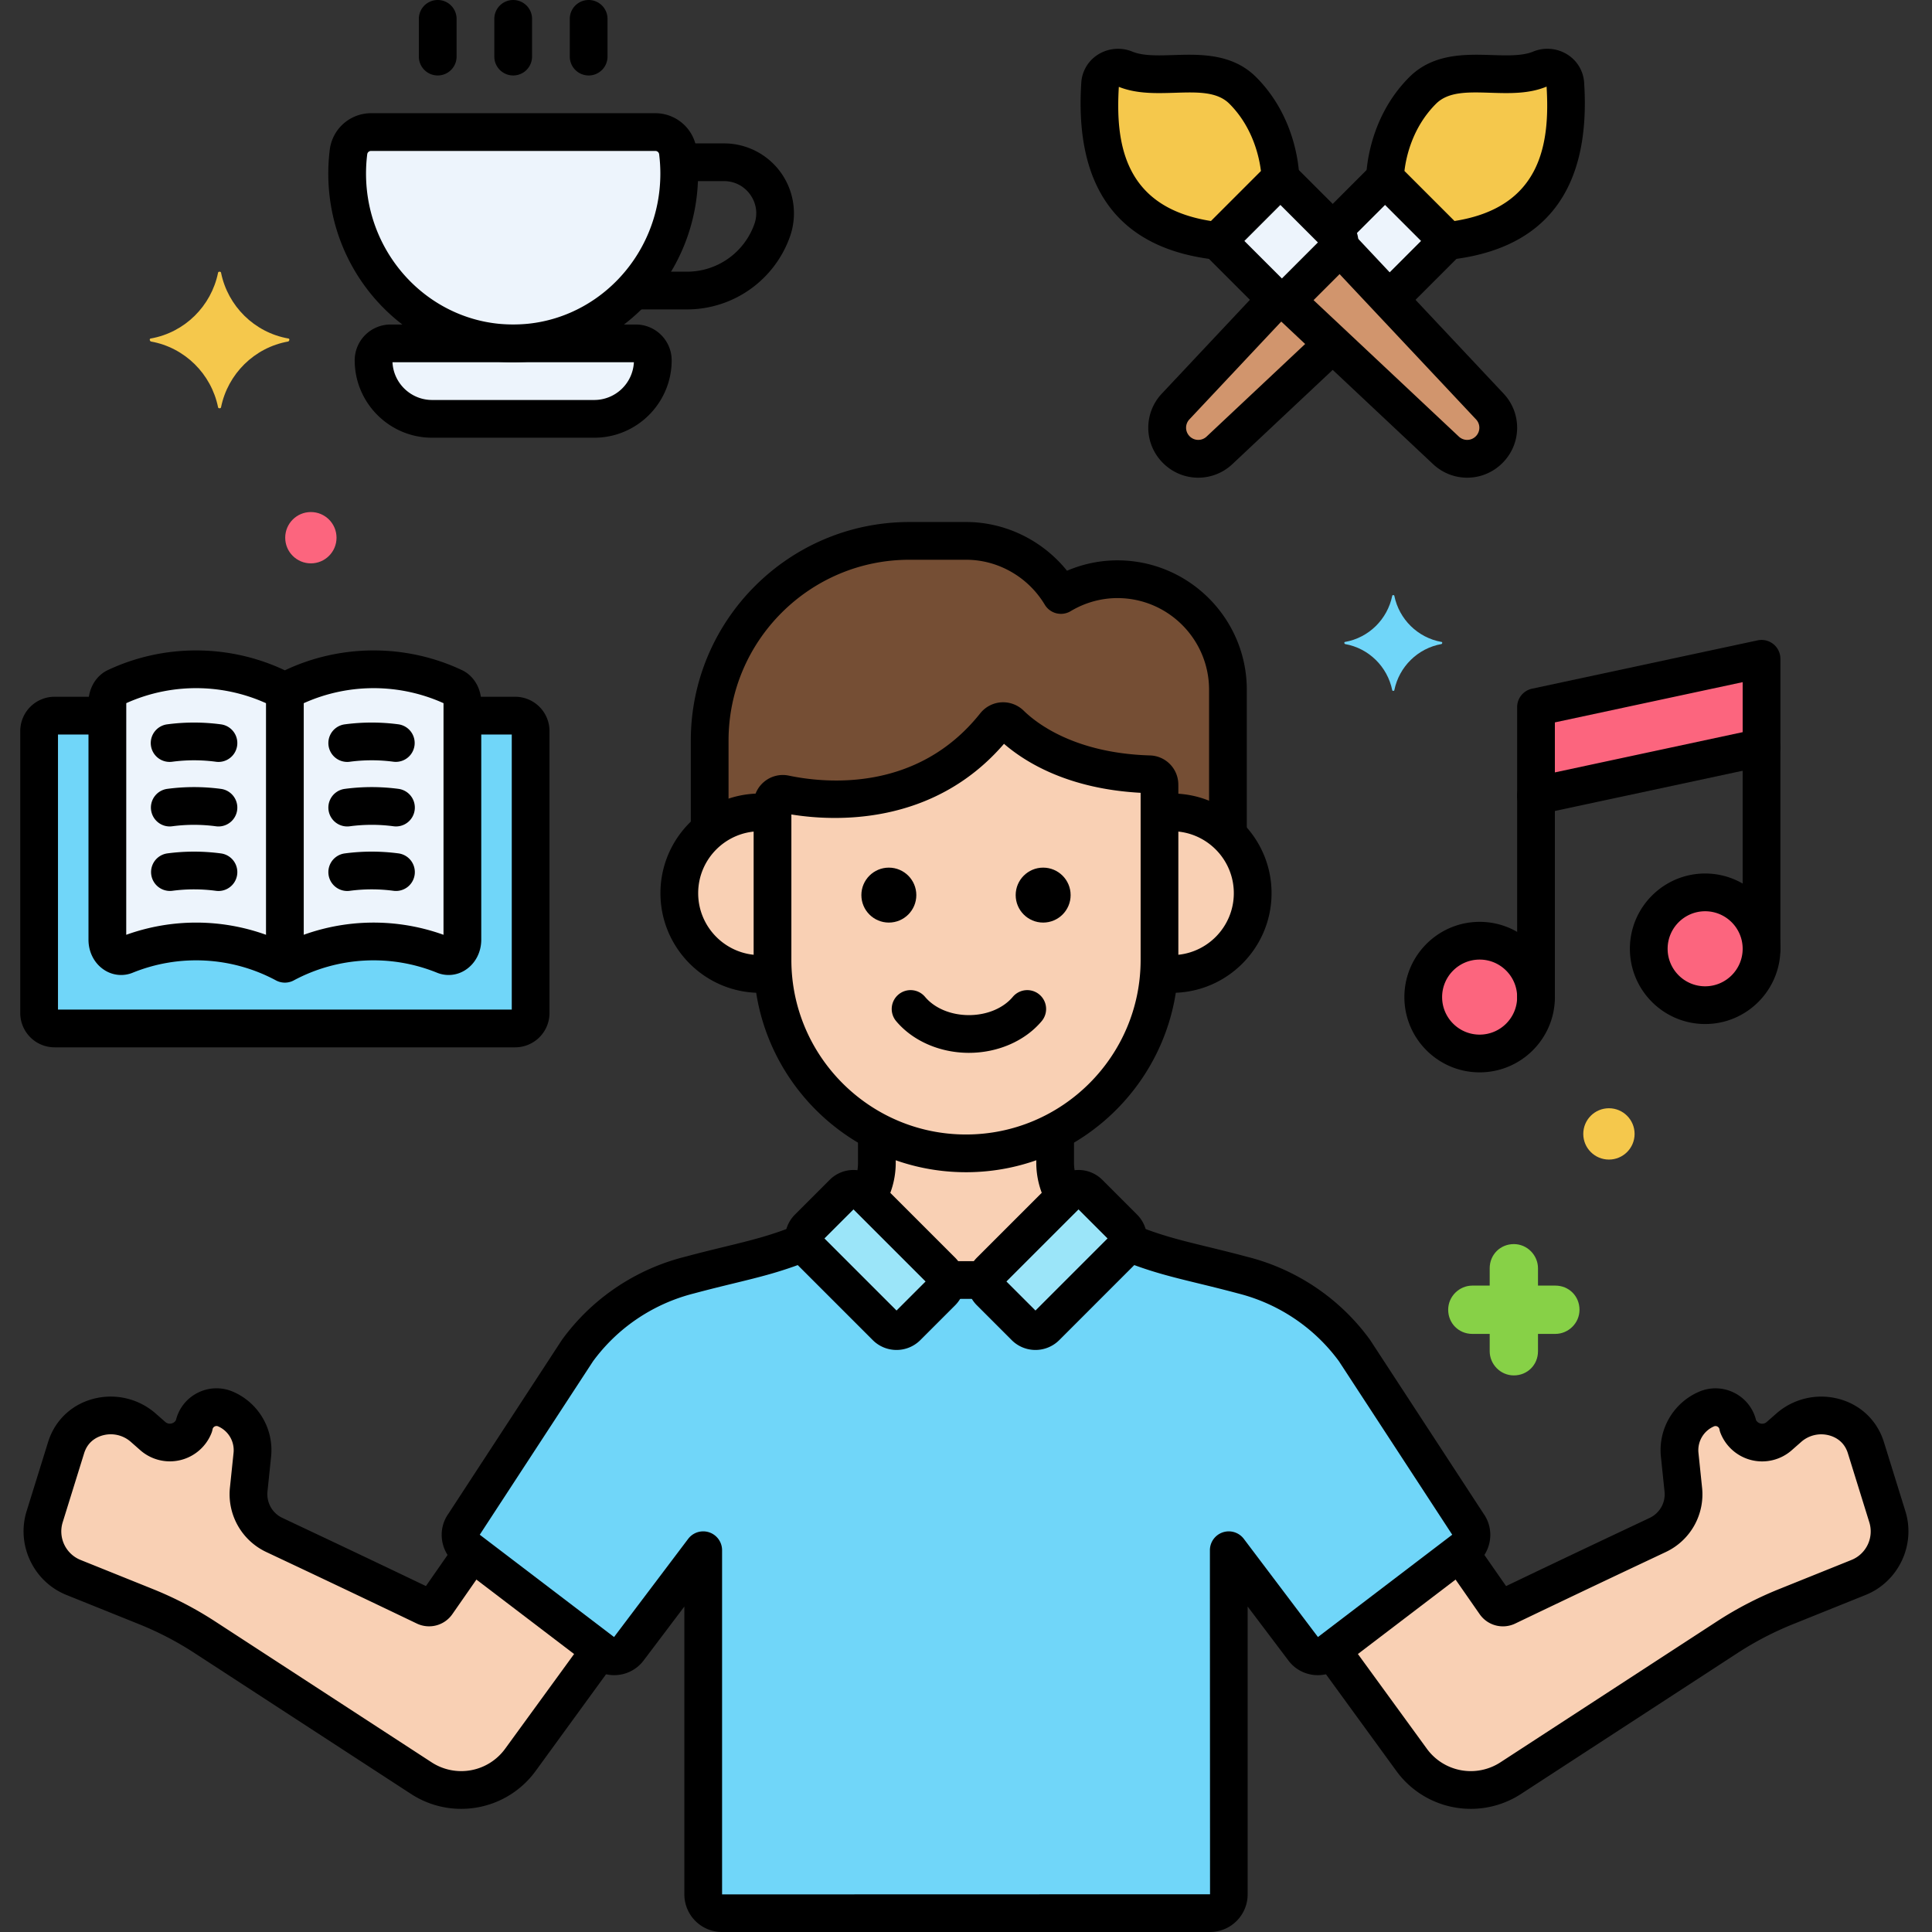 <svg height="512" viewBox="0 0 256 256" width="512" xmlns="http://www.w3.org/2000/svg"><rect x="0" y="0" width="256" height="256" fill="#333333" stroke="none"/><path d="M125.351 169.608h5.299c.043-.433.222-.856.554-1.188l9.847-9.847a8.821 8.821 0 0 1-1.238-4.486v-4.173a25.407 25.407 0 0 1-11.812 2.909 25.407 25.407 0 0 1-11.812-2.909v4.173c0 1.614-.44 3.158-1.229 4.495l9.838 9.838c.331.333.509.755.553 1.188z" fill="#f9d0b4"/><path d="M60.15 91.058a24.928 24.928 0 0 0-22.403.562v36.084a24.93 24.93 0 0 1 21.092-1.136c1.192.481 2.429-.541 2.429-2.054V93.079c0-.883-.435-1.698-1.118-2.021zM15.344 91.058c-.683.322-1.118 1.138-1.118 2.021v31.435c0 1.513 1.237 2.535 2.429 2.054a24.929 24.929 0 0 1 21.092 1.136V91.621a24.928 24.928 0 0 0-22.403-.563z" fill="#edf4fc"/><path d="M68.267 94.826h-6.999v29.688c0 1.513-1.237 2.535-2.429 2.054a24.929 24.929 0 0 0-21.092 1.136 24.93 24.93 0 0 0-21.092-1.136c-1.192.481-2.429-.541-2.429-2.054V94.826h-7a2.043 2.043 0 0 0-2.043 2.043v37.364c0 1.129.915 2.044 2.043 2.044h61.041a2.044 2.044 0 0 0 2.044-2.044V96.869a2.044 2.044 0 0 0-2.044-2.043z" fill="#70d6f9"/><path d="M89.822 20.133A3.007 3.007 0 0 0 86.84 17.5H49.161a3.006 3.006 0 0 0-2.982 2.633A22.976 22.976 0 0 0 46 23c0 12.426 9.85 22.5 22 22.5S90 35.426 90 23c0-.972-.061-1.928-.178-2.867zM84.258 45.5H51.742a2.242 2.242 0 0 0-2.242 2.242 7.758 7.758 0 0 0 7.758 7.758h21.484a7.758 7.758 0 0 0 7.758-7.758 2.242 2.242 0 0 0-2.242-2.242zM177.03 30.989c.433.433.56 1.05.395 1.598l6.591 7.018c.16-.076.313-.175.445-.307l7.371-7.371-8.308-8.308-6.933 6.933z" fill="#edf4fc"/><path d="m169.659 23.618 7.371 7.371a1.605 1.605 0 0 1 0 2.27l-6.038 6.038a1.605 1.605 0 0 1-2.27 0l-7.371-7.371z" fill="#edf4fc"/><path d="M170.32 39.691c-.379.115-.79.086-1.152-.087L155.78 53.858a4.112 4.112 0 0 0 5.813 5.813l15-14.089z" fill="#d1956d"/><path d="m170.992 39.297 6.038-6.038c.194-.194.32-.427.394-.672l19.98 21.272a4.113 4.113 0 0 1-5.813 5.813l-21.272-19.98c.246-.075.479-.201.673-.395z" fill="#d1956d"/><path d="m191.833 31.926-8.308-8.308s0-6.646 4.985-11.631c4.08-4.08 10.942-.925 15.577-2.833 1.512-.623 3.222.342 3.327 1.974.399 6.19.484 19.013-15.581 20.798zM161.351 31.926l8.308-8.308s0-6.646-4.985-11.631c-4.08-4.08-10.942-.925-15.577-2.833-1.512-.623-3.222.342-3.327 1.974-.399 6.19-.485 19.013 15.581 20.798z" fill="#f5c84c"/><path d="m233.412 99.036-29.883 6.404V93.7l29.883-6.404z" fill="#fc657e"/><circle cx="225.942" cy="125.717" fill="#fc657e" r="7.471"/><circle cx="196.058" cy="132.121" fill="#fc657e" r="7.471"/><path d="m250.088 200.99-2.845-9.16a6.637 6.637 0 0 0-.208-.575c-1.632-3.935-6.814-4.897-10.011-2.082l-1.265 1.114c-1.787 1.573-4.593.892-5.46-1.325a3.033 3.033 0 0 0-4.208-2.244 5.951 5.951 0 0 0-3.522 6.062l.469 4.512a5.964 5.964 0 0 1-3.37 6.092c-2.953 1.398-8.616 4.046-19.966 9.484a1.272 1.272 0 0 1-1.59-.414l-4.677-6.72-16.966 12.927 10.575 14.528a9.7 9.7 0 0 0 13.135 2.421l28.675-18.664a45.269 45.269 0 0 1 7.791-4.055l9.631-3.877a6.554 6.554 0 0 0 3.812-8.024zM5.912 200.99l2.845-9.16c.061-.197.131-.389.208-.575 1.632-3.935 6.814-4.897 10.011-2.082l1.265 1.114c1.787 1.573 4.593.892 5.46-1.325a3.033 3.033 0 0 1 4.208-2.244 5.951 5.951 0 0 1 3.522 6.062l-.469 4.512a5.964 5.964 0 0 0 3.37 6.092c2.953 1.398 8.616 4.046 19.966 9.484a1.272 1.272 0 0 0 1.59-.414l4.677-6.72 16.966 12.927-10.575 14.528a9.7 9.7 0 0 1-13.135 2.421l-28.675-18.664a45.269 45.269 0 0 0-7.791-4.055l-9.631-3.877a6.554 6.554 0 0 1-3.812-8.024z" fill="#f9d0b4"/><path d="m194.53 202.003-15.06-23.062a26.272 26.272 0 0 0-14.795-9.974c-6.626-1.776-10.126-2.258-15.268-4.362a1.936 1.936 0 0 1-.498.878l-10.322 10.322a1.955 1.955 0 0 1-2.764 0l-4.619-4.619a1.945 1.945 0 0 1-.554-1.577h-5.299a1.942 1.942 0 0 1-.554 1.577l-4.619 4.619a1.955 1.955 0 0 1-2.764 0l-10.322-10.322a1.936 1.936 0 0 1-.498-.878c-5.144 2.105-8.624 2.581-15.268 4.362a26.266 26.266 0 0 0-14.795 9.974l-15.06 23.062a2.351 2.351 0 0 0 .473 3.257l18.026 13.734a2.351 2.351 0 0 0 3.285-.432l9.926-13.147v45.602a2.483 2.483 0 0 0 2.483 2.483h64.673a2.483 2.483 0 0 0 2.483-2.483v-45.602l9.926 13.147a2.351 2.351 0 0 0 3.285.432l18.026-13.734a2.351 2.351 0 0 0 .473-3.257z" fill="#70d6f9"/><path d="M194.895 239.682a12.189 12.189 0 0 1-9.872-5.021l-10.256-14.089a2.5 2.5 0 0 1 4.043-2.943l10.256 14.089a7.197 7.197 0 0 0 9.749 1.798l28.677-18.665a47.764 47.764 0 0 1 8.221-4.278l9.631-3.877a4.075 4.075 0 0 0 2.357-4.962l-2.845-9.161a4.025 4.025 0 0 0-.131-.361c-.589-1.419-1.808-1.894-2.481-2.05a4.017 4.017 0 0 0-3.566.89l-1.266 1.113c-1.452 1.277-3.439 1.768-5.317 1.312s-3.419-1.803-4.123-3.602a2.52 2.52 0 0 1-.133-.473.52.52 0 0 0-.274-.377.515.515 0 0 0-.466-.018 3.441 3.441 0 0 0-2.043 3.516l.469 4.514a8.447 8.447 0 0 1-4.787 8.608l-2.216 1.046c-3.33 1.57-8.749 4.126-17.739 8.434a3.756 3.756 0 0 1-4.722-1.24l-4.337-6.232a2.498 2.498 0 1 1 4.103-2.855l3.736 5.368a2782.562 2782.562 0 0 1 16.826-7.996l2.208-1.043a3.46 3.46 0 0 0 1.957-3.539l-.472-4.547a8.423 8.423 0 0 1 5.001-8.608 5.505 5.505 0 0 1 4.833.182 5.498 5.498 0 0 1 2.771 3.568.918.918 0 0 0 .586.437.903.903 0 0 0 .834-.206l1.265-1.113a9.029 9.029 0 0 1 8.001-2.008c2.738.635 4.915 2.461 5.972 5.008.105.257.2.519.284.785l2.847 9.167c1.389 4.468-.925 9.336-5.266 11.084l-9.631 3.877a42.74 42.74 0 0 0-7.36 3.83l-28.677 18.665a12.182 12.182 0 0 1-6.647 1.973zM61.105 239.682c-2.286 0-4.596-.642-6.648-1.978l-28.675-18.663a42.72 42.72 0 0 0-7.361-3.831l-9.631-3.877c-4.341-1.748-6.654-6.616-5.266-11.085l2.845-9.159c.086-.273.181-.535.285-.789 1.058-2.55 3.234-4.376 5.973-5.011a9.034 9.034 0 0 1 8 2.007l1.267 1.115a.916.916 0 0 0 .833.205.915.915 0 0 0 .586-.437 5.496 5.496 0 0 1 2.772-3.568 5.507 5.507 0 0 1 4.834-.182 8.424 8.424 0 0 1 5 8.609l-.469 4.512c-.178 1.515.608 2.938 1.953 3.573l2.209 1.043c3.218 1.518 8.382 3.952 16.826 7.996l3.803-5.465a2.501 2.501 0 0 1 3.479-.624 2.498 2.498 0 0 1 .624 3.479l-4.403 6.328a3.753 3.753 0 0 1-4.722 1.241c-8.991-4.308-14.409-6.863-17.739-8.434l-2.217-1.046a8.462 8.462 0 0 1-4.783-8.643l.466-4.479a3.443 3.443 0 0 0-2.042-3.517.524.524 0 0 0-.467.018.52.52 0 0 0-.274.377 2.467 2.467 0 0 1-.133.473 5.932 5.932 0 0 1-9.439 2.291l-1.267-1.115a4.018 4.018 0 0 0-3.566-.889c-.674.156-1.893.631-2.482 2.053a3.924 3.924 0 0 0-.132.365L8.3 201.731a4.076 4.076 0 0 0 2.357 4.963l9.631 3.877a47.815 47.815 0 0 1 8.222 4.279l28.675 18.663a7.193 7.193 0 0 0 9.75-1.797L77.16 217.67a2.5 2.5 0 0 1 4.043 2.943L70.978 234.66a12.19 12.19 0 0 1-9.873 5.022z"/><path d="M160.336 256H95.663a4.988 4.988 0 0 1-4.982-4.983v-38.142l-5.432 7.193c-1.641 2.125-4.682 2.524-6.795.914l-18.025-13.734c-2.065-1.573-2.516-4.544-1.022-6.657l15.031-23.018c.023-.036.049-.072.074-.107a28.802 28.802 0 0 1 4.251-4.649 28.91 28.91 0 0 1 11.952-6.275c2.005-.537 3.751-.963 5.338-1.349 3.47-.846 5.976-1.456 9.189-2.738a2.5 2.5 0 1 1 1.853 4.645c-3.542 1.413-6.33 2.092-9.859 2.951-1.555.379-3.265.795-5.264 1.331a23.939 23.939 0 0 0-9.912 5.193 23.88 23.88 0 0 0-3.474 3.79L63.57 203.358l17.794 13.557 9.82-13.006a2.499 2.499 0 0 1 4.495 1.507v45.602l64.657-.018-.017-45.585a2.5 2.5 0 0 1 4.495-1.507l9.82 13.007 17.794-13.558-15.016-22.993a23.838 23.838 0 0 0-3.475-3.79 23.885 23.885 0 0 0-9.874-5.185c-2.025-.542-3.729-.957-5.28-1.335-3.546-.863-6.347-1.545-9.901-2.966a2.5 2.5 0 0 1 1.855-4.643c3.227 1.289 5.744 1.902 9.229 2.751 1.584.386 3.324.81 5.355 1.354 4.367 1.1 8.5 3.27 11.914 6.266a28.804 28.804 0 0 1 4.252 4.649c.025.035.051.071.074.107l15.031 23.018c1.493 2.113 1.043 5.084-1.021 6.657l-18.027 13.734c-2.111 1.61-5.151 1.21-6.777-.892l-5.448-7.216v38.142a4.989 4.989 0 0 1-4.983 4.985z"/><path d="m124.797 168.421-10.322-10.322a1.955 1.955 0 0 0-2.764 0l-4.619 4.619a1.955 1.955 0 0 0 0 2.764l10.322 10.322a1.955 1.955 0 0 0 2.764 0l4.619-4.619a1.955 1.955 0 0 0 0-2.764zM131.203 168.421l10.322-10.322a1.955 1.955 0 0 1 2.764 0l4.619 4.619a1.955 1.955 0 0 1 0 2.764l-10.322 10.322a1.955 1.955 0 0 1-2.764 0l-4.619-4.619a1.955 1.955 0 0 1 0-2.764z" fill="#9be5f9"/><path d="M118.796 178.875a4.436 4.436 0 0 1-3.15-1.303l-10.322-10.322a4.46 4.46 0 0 1 0-6.3l4.619-4.619a4.457 4.457 0 0 1 6.3 0l10.322 10.322.001.001a4.463 4.463 0 0 1 0 6.298l-4.62 4.62a4.44 4.44 0 0 1-3.15 1.303zm-9.552-14.775 9.551 9.552 3.849-3.849-9.552-9.551z"/><path d="M137.204 178.875a4.436 4.436 0 0 1-3.149-1.303l-4.619-4.619a4.463 4.463 0 0 1-.001-6.299l.001-.001 10.322-10.322a4.458 4.458 0 0 1 6.3 0l4.619 4.619a4.46 4.46 0 0 1 0 6.3l-10.322 10.322a4.44 4.44 0 0 1-3.151 1.303zm-3.848-9.072 3.849 3.849 9.551-9.552-3.848-3.848z"/><path d="M131.84 96.08c-9.364 11.776-23.179 10.115-27.824 9.142-.844-.177-1.654.46-1.655 1.322v20.641c0 14.101 11.537 25.639 25.639 25.639 14.101 0 25.639-11.537 25.639-25.639v-22.839c0-.134-.001-.268-.004-.401a1.375 1.375 0 0 0-1.324-1.348c-10.651-.312-16.263-4.534-18.42-6.647a1.38 1.38 0 0 0-2.051.13z" fill="#f9d0b4"/><path d="M100.716 107.646c.56 0 1.109.047 1.645.13v-1.232c.001-.862.811-1.499 1.655-1.322 4.645.972 18.459 2.634 27.824-9.143a1.38 1.38 0 0 1 2.052-.129c2.156 2.114 7.768 6.335 18.42 6.647a1.375 1.375 0 0 1 1.324 1.348c.003.133.004.267.004.401v3.429a10.657 10.657 0 0 1 9.069 2.874V91.396c0-8.055-6.59-14.645-14.645-14.645-2.732 0-5.286.772-7.481 2.088-2.564-4.279-7.235-7.168-12.56-7.168h-7.52c-14.555 0-26.464 11.909-26.464 26.464v11.858a10.641 10.641 0 0 1 6.677-2.347z" fill="#754e34"/><path d="M155.284 107.646c-.56 0-1.109.047-1.645.13v19.41c0 .578-.026 1.15-.065 1.719.558.09 1.126.149 1.71.149 5.912 0 10.704-4.792 10.704-10.704s-4.792-10.704-10.704-10.704zM102.361 127.186v-19.41a10.75 10.75 0 0 0-1.645-.13c-5.912 0-10.704 4.793-10.704 10.704 0 5.912 4.792 10.704 10.704 10.704.583 0 1.152-.059 1.71-.149a25.753 25.753 0 0 1-.065-1.719z" fill="#f9d0b4"/><path d="M128 155.325c-15.516 0-28.139-12.623-28.139-28.14v-20.624a3.837 3.837 0 0 1 1.425-3 3.861 3.861 0 0 1 3.242-.786c4.842 1.015 17.013 2.237 25.354-8.251a3.894 3.894 0 0 1 2.801-1.463 3.914 3.914 0 0 1 2.958 1.104c1.721 1.687 6.799 5.642 16.743 5.934a3.864 3.864 0 0 1 3.749 3.796c.004.146.005.299.005.451v22.839c.001 15.517-12.622 28.14-28.138 28.14zm-23.139-47.404v19.265c0 12.759 10.38 23.14 23.139 23.14s23.139-10.381 23.139-23.14v-22.134c-9.509-.517-15.183-3.97-18.104-6.494-9.446 10.967-22.626 10.264-28.174 9.363zm28.937-10.286c-.001 0-.001.001 0 0-.001.001-.001 0 0 0zm-1.958-1.555h.01z"/><path d="M162.708 112.563a2.5 2.5 0 0 1-2.5-2.5V91.396c0-6.697-5.448-12.146-12.145-12.146-2.163 0-4.306.6-6.195 1.732a2.499 2.499 0 0 1-3.431-.859c-2.2-3.672-6.191-5.953-10.415-5.953h-7.521c-13.214 0-23.965 10.75-23.965 23.964v11.47a2.5 2.5 0 1 1-5 0v-11.47c0-15.971 12.993-28.964 28.965-28.964h7.521c5.189 0 10.125 2.427 13.362 6.456a16.977 16.977 0 0 1 6.679-1.377c9.453 0 17.145 7.691 17.145 17.146v18.667a2.5 2.5 0 0 1-2.5 2.501z"/><path d="M155.284 131.555c-.398 0-.792-.021-1.181-.06a2.5 2.5 0 0 1 .488-4.976c.229.022.458.036.692.036 4.523 0 8.204-3.681 8.204-8.204 0-4.524-3.681-8.205-8.204-8.205-.212 0-.421.009-.628.025a2.498 2.498 0 1 1-.408-4.982c.342-.028.688-.043 1.036-.043 7.281 0 13.204 5.924 13.204 13.205s-5.922 13.204-13.203 13.204zM100.716 131.555c-7.281 0-13.204-5.923-13.204-13.204s5.923-13.205 13.204-13.205c.349 0 .694.015 1.036.043a2.498 2.498 0 1 1-.408 4.982 7.665 7.665 0 0 0-.628-.025c-4.523 0-8.204 3.681-8.204 8.205 0 4.523 3.681 8.204 8.204 8.204.214 0 .425-.011.633-.03a2.488 2.488 0 0 1 2.721 2.258 2.5 2.5 0 0 1-2.258 2.721c-.361.032-.726.051-1.096.051zM140.848 160.71a2.497 2.497 0 0 1-2.211-1.331 11.347 11.347 0 0 1-1.325-5.291v-3.65a2.5 2.5 0 1 1 5 0v3.65c0 1.013.257 2.033.743 2.951a2.5 2.5 0 0 1-2.207 3.671zM130.229 172.108h-4.417a2.5 2.5 0 1 1 0-5h4.417a2.5 2.5 0 1 1 0 5zM115.292 160.462a2.5 2.5 0 0 1-2.245-3.598 6.273 6.273 0 0 0 .642-2.776v-3.713a2.5 2.5 0 1 1 5 0v3.713c0 1.713-.396 3.431-1.147 4.97a2.505 2.505 0 0 1-2.25 1.404zM37.747 129.042a2.5 2.5 0 0 1-2.5-2.5V92.563a2.5 2.5 0 1 1 5 0v33.979a2.5 2.5 0 0 1-2.5 2.5z"/><path d="M37.747 130.204a2.5 2.5 0 0 1-1.179-.296 22.37 22.37 0 0 0-18.978-1.021 4.065 4.065 0 0 1-3.844-.411c-1.266-.854-2.021-2.335-2.021-3.962V93.079c0-1.87 1.002-3.551 2.552-4.282 7.414-3.498 16.089-3.471 23.47.025 7.379-3.496 16.055-3.524 23.471-.024 1.55.731 2.551 2.412 2.551 4.281v31.435c0 1.626-.756 3.107-2.021 3.962a4.062 4.062 0 0 1-3.844.411 22.375 22.375 0 0 0-18.979 1.021 2.492 2.492 0 0 1-1.178.296zm-11.756-7.955c4.026 0 8.039.89 11.756 2.655a27.36 27.36 0 0 1 21.02-1.039l.002-30.691a22.537 22.537 0 0 0-19.843.651 2.492 2.492 0 0 1-2.357 0 22.527 22.527 0 0 0-19.838-.653l-.005 30.694a27.369 27.369 0 0 1 9.265-1.617zM59.08 93.318l.003.001-.003-.001z"/><path d="M68.268 138.776H7.227a4.549 4.549 0 0 1-4.544-4.544V96.869a4.549 4.549 0 0 1 4.544-4.544h6.367a2.5 2.5 0 1 1 0 5H7.683v36.451h60.128V97.325H62.25a2.5 2.5 0 1 1 0-5h6.018a4.548 4.548 0 0 1 4.543 4.544v37.363a4.549 4.549 0 0 1-4.543 4.544z"/><path d="M46.01 100.959a2.5 2.5 0 0 1-.33-4.978 26.98 26.98 0 0 1 7.114-.005 2.5 2.5 0 0 1-.653 4.957 22.009 22.009 0 0 0-5.796.003 2.388 2.388 0 0 1-.335.023zM46.01 109.51a2.5 2.5 0 0 1-.33-4.978 26.98 26.98 0 0 1 7.114-.005 2.5 2.5 0 0 1 2.152 2.805 2.492 2.492 0 0 1-2.805 2.152 21.966 21.966 0 0 0-5.796.003 2.388 2.388 0 0 1-.335.023zM46.01 118.061a2.5 2.5 0 0 1-.33-4.978 26.98 26.98 0 0 1 7.114-.005 2.5 2.5 0 0 1 2.152 2.805 2.494 2.494 0 0 1-2.805 2.152 22.051 22.051 0 0 0-5.796.003 2.388 2.388 0 0 1-.335.023zM28.956 100.959c-.11 0-.223-.007-.336-.022a21.924 21.924 0 0 0-5.796-.003 2.5 2.5 0 1 1-.653-4.957 26.894 26.894 0 0 1 7.114.005 2.5 2.5 0 0 1-.329 4.977zM28.956 109.51c-.11 0-.223-.007-.336-.022a21.966 21.966 0 0 0-5.796-.003c-1.366.19-2.624-.783-2.805-2.152a2.5 2.5 0 0 1 2.152-2.805 26.894 26.894 0 0 1 7.114.005 2.5 2.5 0 0 1-.329 4.977zM28.956 118.061c-.11 0-.223-.007-.336-.022a21.966 21.966 0 0 0-5.796-.003 2.5 2.5 0 0 1-.653-4.957 26.894 26.894 0 0 1 7.114.005 2.5 2.5 0 0 1-.329 4.977zM68 48c-13.51 0-24.5-11.215-24.5-25 0-1.064.066-2.135.198-3.18A5.513 5.513 0 0 1 49.161 15h37.678a5.513 5.513 0 0 1 5.463 4.82c.132 1.045.198 2.116.198 3.18 0 13.785-10.99 25-24.5 25zM49.161 20c-.255 0-.47.19-.502.442A20.741 20.741 0 0 0 48.5 23c0 11.028 8.748 20 19.5 20s19.5-8.972 19.5-20c0-.856-.054-1.716-.159-2.555v-.003a.506.506 0 0 0-.502-.442z"/><path d="M78.742 58H57.258C51.602 58 47 53.398 47 47.742A4.747 4.747 0 0 1 51.742 43h32.516A4.747 4.747 0 0 1 89 47.742C89 53.398 84.398 58 78.742 58zM52.006 48c.135 2.78 2.439 5 5.252 5h21.484a5.265 5.265 0 0 0 5.252-5zm32.252 0h.01zM58 10a2.5 2.5 0 0 1-2.5-2.5v-5a2.5 2.5 0 1 1 5 0v5A2.5 2.5 0 0 1 58 10zM68 10a2.5 2.5 0 0 1-2.5-2.5v-5a2.5 2.5 0 1 1 5 0v5A2.5 2.5 0 0 1 68 10zM78 10a2.5 2.5 0 0 1-2.5-2.5v-5a2.5 2.5 0 1 1 5 0v5A2.5 2.5 0 0 1 78 10zM91.037 41H84.25a2.5 2.5 0 1 1 0-5h6.787a9.475 9.475 0 0 0 8.922-6.313c.467-1.323.271-2.739-.54-3.885S97.339 24 95.936 24H90.25a2.5 2.5 0 1 1 0-5h5.686c3.003 0 5.831 1.464 7.565 3.915s2.173 5.605 1.173 8.437A14.484 14.484 0 0 1 91.037 41zM203.529 107.939a2.498 2.498 0 0 1-2.5-2.5V93.7c0-1.179.823-2.197 1.977-2.444l29.883-6.404a2.498 2.498 0 0 1 3.024 2.444v11.74a2.499 2.499 0 0 1-1.977 2.444l-29.883 6.403a2.45 2.45 0 0 1-.524.056zm2.5-12.218v6.626l24.883-5.332v-6.626zm27.383 3.315h.01z"/><path d="M233.412 128.218a2.5 2.5 0 0 1-2.5-2.5V99.036a2.5 2.5 0 1 1 5 0v26.682a2.5 2.5 0 0 1-2.5 2.5z"/><path d="M225.941 135.688c-5.498 0-9.971-4.473-9.971-9.971s4.473-9.972 9.971-9.972 9.971 4.474 9.971 9.972-4.473 9.971-9.971 9.971zm0-14.942c-2.741 0-4.971 2.23-4.971 4.972s2.229 4.971 4.971 4.971 4.971-2.229 4.971-4.971-2.229-4.972-4.971-4.972zM203.529 134.621a2.5 2.5 0 0 1-2.5-2.5v-26.682a2.5 2.5 0 1 1 5 0v26.682a2.5 2.5 0 0 1-2.5 2.5z"/><path d="M196.059 142.092c-5.498 0-9.971-4.473-9.971-9.971s4.473-9.971 9.971-9.971 9.971 4.473 9.971 9.971-4.473 9.971-9.971 9.971zm0-14.942c-2.741 0-4.971 2.229-4.971 4.971s2.229 4.971 4.971 4.971 4.971-2.229 4.971-4.971-2.23-4.971-4.971-4.971zM184.461 41.797a2.498 2.498 0 0 1-1.768-4.267l7.054-7.054a2.499 2.499 0 1 1 3.535 3.535l-7.054 7.054a2.49 2.49 0 0 1-1.767.732zM177.04 32.603a2.498 2.498 0 0 1-1.768-4.267l6.188-6.188a2.499 2.499 0 1 1 3.535 3.535l-6.188 6.188a2.494 2.494 0 0 1-1.767.732z"/><path d="M191.833 34.426a2.504 2.504 0 0 1-1.768-.732l-8.309-8.309a2.498 2.498 0 0 1-.732-1.768c0-.313.065-7.747 5.718-13.398 3.166-3.167 7.468-3.031 10.922-2.924 2.086.065 4.059.128 5.47-.453a4.98 4.98 0 0 1 4.528.368 4.741 4.741 0 0 1 2.247 3.757c.91 14.143-5.079 22.03-17.8 23.443a2.322 2.322 0 0 1-.276.016zm-5.736-11.773 6.631 6.632c11.584-1.815 12.654-10.389 12.203-17.81-2.35.977-4.927.895-7.424.817-2.997-.095-5.592-.176-7.229 1.461-3.16 3.16-3.972 7.108-4.181 8.9zM158.775 63.298a6.587 6.587 0 0 1-4.674-1.948 6.583 6.583 0 0 1-.145-9.202l13.035-13.879a2.499 2.499 0 1 1 3.644 3.424L157.602 55.57c-.6.639-.584 1.624.035 2.244a1.607 1.607 0 0 0 2.244.034l14.459-13.582a2.5 2.5 0 0 1 3.424 3.644l-14.46 13.582a6.603 6.603 0 0 1-4.529 1.806z"/><path d="M169.857 42.267a4.076 4.076 0 0 1-2.904-1.203L159.9 34.01a2.499 2.499 0 1 1 3.535-3.535l6.422 6.422 4.772-4.772-6.283-6.283a2.499 2.499 0 1 1 3.535-3.535l6.916 6.915a4.11 4.11 0 0 1 0 5.806l-6.038 6.038a4.081 4.081 0 0 1-2.902 1.201zm5.406-9.511h.01z"/><path d="M161.352 34.426c-.092 0-.184-.005-.276-.016-12.722-1.413-18.711-9.301-17.801-23.442a4.742 4.742 0 0 1 2.247-3.758 4.99 4.99 0 0 1 4.528-.368c1.411.581 3.381.519 5.47.453 3.458-.107 7.756-.243 10.923 2.924 5.651 5.651 5.717 13.085 5.717 13.398 0 .663-.264 1.299-.732 1.768l-8.308 8.309a2.504 2.504 0 0 1-1.768.732zm-13.101-22.918c-.446 7.412.637 15.964 12.206 17.777l6.624-6.625c-.22-1.798-1.05-5.781-4.174-8.906-1.637-1.637-4.233-1.555-7.23-1.461-2.487.076-5.054.157-7.426-.785zM194.408 63.297c-1.622 0-3.245-.6-4.527-1.804L168.913 41.8a2.5 2.5 0 1 1 3.424-3.644l20.967 19.693c.639.6 1.624.585 2.244-.035a1.606 1.606 0 0 0 .034-2.244L175.979 34.7a2.5 2.5 0 0 1 3.644-3.424l19.603 20.871a6.586 6.586 0 0 1-.143 9.203 6.593 6.593 0 0 1-4.675 1.947z"/><path d="M38.192 44.85c-4.5-.8-8-4.3-8.9-8.7 0-.2-.4-.2-.4 0-.9 4.4-4.4 7.9-8.9 8.7-.2 0-.2.3 0 .4 4.5.8 8 4.3 8.9 8.7 0 .2.4.2.4 0 .9-4.4 4.4-7.9 8.9-8.7.2-.1.2-.4 0-.4z" fill="#f5c84c"/><path d="M191.002 85.059c-3.158-.561-5.613-3.017-6.245-6.104 0-.14-.281-.14-.281 0-.631 3.087-3.087 5.543-6.245 6.104-.14 0-.14.21 0 .281 3.158.561 5.613 3.017 6.245 6.104 0 .14.281.14.281 0 .631-3.087 3.087-5.543 6.245-6.104.141-.071.141-.281 0-.281z" fill="#70d6f9"/><path d="M206.092 170.349h-2.3v-2.3c0-1.7-1.4-3.2-3.2-3.2s-3.2 1.4-3.2 3.2v2.3h-2.3c-1.7 0-3.2 1.4-3.2 3.2s1.4 3.2 3.2 3.2h2.3v2.3c0 1.7 1.4 3.2 3.2 3.2s3.2-1.4 3.2-3.2v-2.3h2.3c1.7 0 3.2-1.4 3.2-3.2s-1.4-3.2-3.2-3.2z" fill="#87d147"/><circle cx="41.192" cy="71.249" fill="#fc657e" r="3.4"/><circle cx="213.192" cy="150.249" fill="#f5c84c" r="3.4"/><path d="M128.387 139.507c-3.832 0-7.438-1.572-9.645-4.205a2.5 2.5 0 1 1 3.832-3.212c1.269 1.515 3.441 2.418 5.813 2.418s4.544-.904 5.814-2.418a2.498 2.498 0 1 1 3.83 3.212c-2.208 2.633-5.813 4.205-9.644 4.205z"/><circle cx="138.223" cy="118.606" r="3.64"/><g><circle cx="117.777" cy="118.606" r="3.64"/></g></svg>